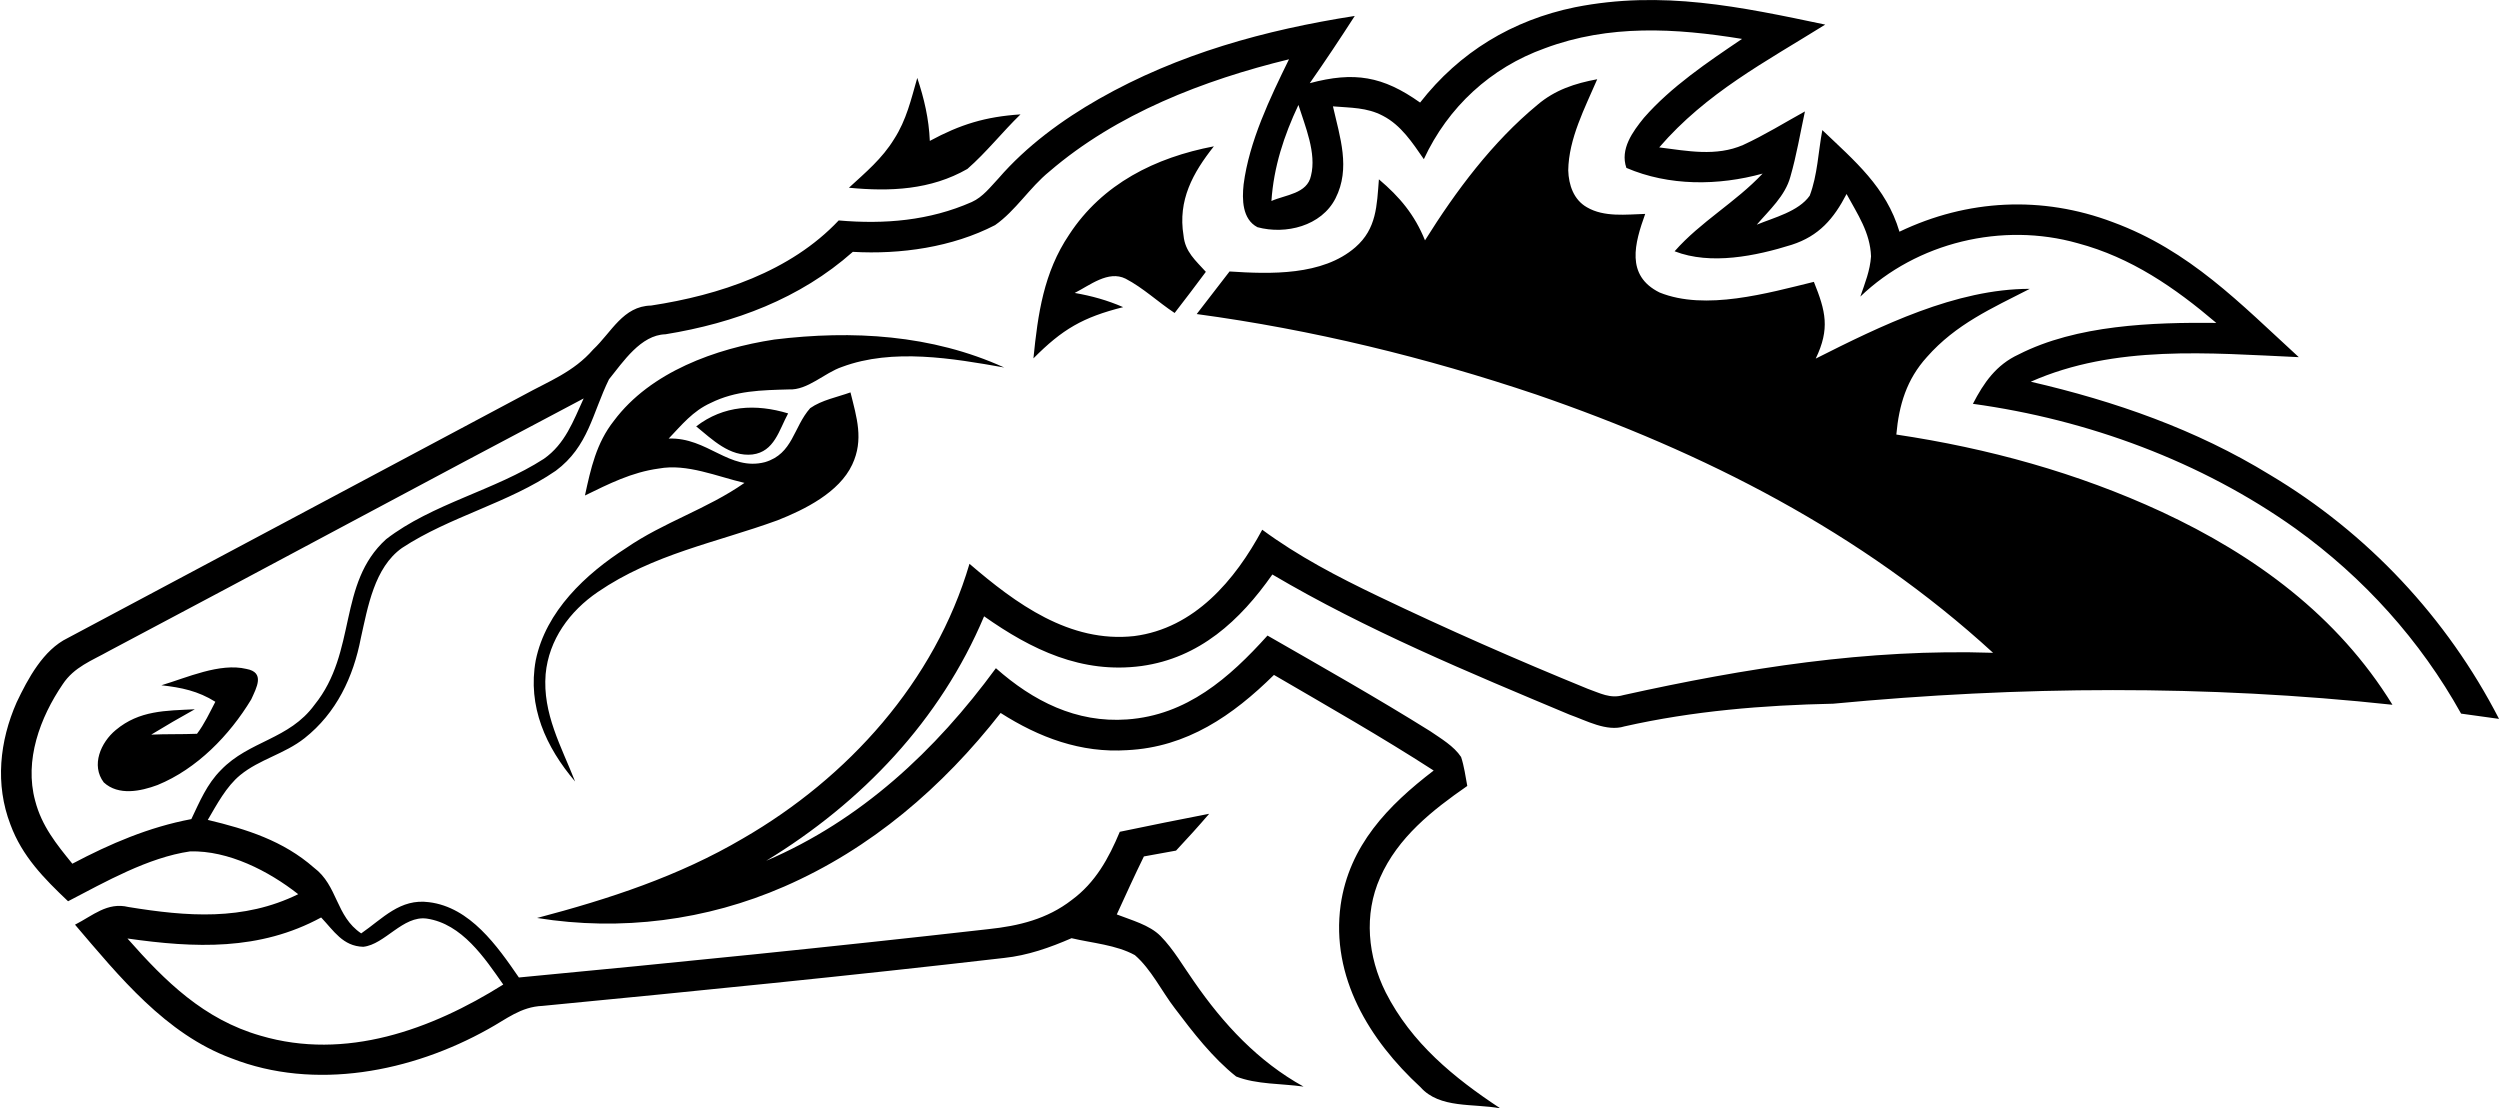 <?xml version="1.0" encoding="UTF-8"?>
<!DOCTYPE svg PUBLIC "-//W3C//DTD SVG 1.0//EN" "http://www.w3.org/TR/2001/REC-SVG-20010904/DTD/svg10.dtd">
<!-- Creator: CorelDRAW -->
<svg xmlns="http://www.w3.org/2000/svg" xml:space="preserve" width="1.667in" height="0.739in" version="1.0" shape-rendering="geometricPrecision" text-rendering="geometricPrecision" image-rendering="optimizeQuality" fill-rule="evenodd" clip-rule="evenodd"
viewBox="0 0 1666.67 739.43"
 xmlns:xlink="http://www.w3.org/1999/xlink"
 xmlns:xodm="http://www.corel.com/coreldraw/odm/2003">
 <g id="Layer_x0020_1">
  <path id="CC_x0020_-_x0020_Mustang.svg" fill="black" d="M213.61 612.12c8.45,8.9 14.47,19.19 28.09,19.57 14.43,-1.49 26.5,-21.06 42.48,-18.8 23.38,3.51 38.43,26.1 50.93,43.99 -48.07,30.15 -105.17,50.87 -161.88,34.14 -37.89,-10.87 -63.58,-36.2 -88.85,-64.86 44.91,6.39 88.15,8.27 129.24,-14.04zm-49.88 -165.82c12.61,2.31 6.79,12.46 3.24,20.34 -14.46,23.94 -36.26,46.39 -62.5,57.11 -11.26,4.19 -26.08,7.31 -35.88,-1.73 -8.68,-11.44 -1.96,-26.73 7.99,-34.95 15.78,-13.18 33.26,-12.89 52.74,-13.85 -9.8,5.43 -19.48,11.06 -29.09,16.92 10.19,-0.48 20.41,-0.14 30.56,-0.57 4.9,-6.44 8.49,-14.18 12.23,-21.35 -11.5,-7.21 -22.65,-9.52 -36,-11.01 17.05,-5.09 39,-15.14 56.71,-10.91zm361.45 -170.48c-6.06,11.11 -9.14,25.58 -23.84,27.41 -15.16,1.63 -26.74,-10 -37.5,-18.75 18.29,-14.09 39.74,-15.2 61.34,-8.66zm-136.41 -9.99c-6.98,15.19 -12.35,30.33 -26.54,40.28 -32.6,21.06 -74.5,29.91 -105.28,53.66 -32.56,29.57 -19.14,75.09 -47.76,110.48 -16.93,23.22 -43.52,23.85 -62.42,43.51 -9.38,9.37 -14.12,20.96 -19.76,32.74 -28.28,5.33 -54.09,16.39 -79.39,29.76 -10.65,-13.08 -20.49,-25.24 -24.81,-42.02 -7.33,-26.97 3.24,-55.48 18.4,-77.74 7.64,-11.54 19.33,-15.67 30.94,-22.21 105.67,-55.87 210.83,-112.69 316.62,-168.46zm127.12 -39.28c52.16,-6.39 105.13,-3.32 153.47,18.65 -34.33,-6.1 -74.5,-12.98 -108.14,-0.43 -11.88,3.99 -23,15.72 -35.61,15.05 -18.25,0.53 -35.34,0.72 -52.12,9.04 -11.96,5.43 -19.18,14.52 -28.01,23.75 25.89,-0.96 40.47,21.92 64.28,15.72 18.71,-5.58 18.83,-23.22 30.13,-36.01 7.72,-5.43 18.13,-7.36 26.89,-10.53 4.13,16.69 8.99,31.54 1.16,48.18 -8.68,18.56 -31.67,30 -49.85,37.17 -41.09,14.95 -82.71,22.4 -119.9,47.83 -18.75,12.79 -32.68,31.78 -34.8,54.81 -2.12,26.3 10.45,48.17 19.67,71.64 -19.52,-22.98 -31.87,-50.1 -26.27,-80.87 6.71,-32.74 33.26,-57.59 60.3,-74.91 25.04,-17.26 54.05,-26.01 78.97,-43.46 -18.4,-4.28 -38.35,-13.03 -57.17,-9.57 -18.02,2.45 -33.18,10.14 -49.27,17.98 3.9,-18.03 7.6,-35 19.33,-49.85 24.43,-32.69 67.98,-48.22 106.94,-54.19zm293.36 -128.94c-14.04,17.69 -24.15,36.01 -20.26,59.52 1.04,10.91 8.06,16.64 14.89,24.23 -6.87,9.23 -13.78,18.37 -20.83,27.46 -11.07,-7.31 -20.98,-16.78 -32.72,-22.89 -11.57,-5.72 -23.92,4.47 -33.95,9.52 11.3,1.97 21.76,4.86 32.33,9.47 -26.93,6.78 -40.55,14.71 -59.87,34.19 2.97,-29.62 6.83,-57.31 23.84,-82.55 22.22,-34.04 57.56,-51.49 96.57,-58.94zm56.4 -27.59c4.48,14.19 12.19,32.21 8.37,47.21 -2.47,12.07 -17.02,12.69 -26.39,16.87 1.54,-22.79 8.33,-43.51 18.02,-64.09zm199.38 -17.21c-8.22,19.13 -19.06,39.61 -19.37,60.87 0.31,9.71 3.59,19.57 12.46,24.61 11.5,6.73 26.16,4.8 38.89,4.42 -6.94,19.42 -13.31,41.11 9.61,52.45 30.56,12.36 72.11,0.39 102.93,-7.11 7.91,19.62 10.8,31.26 1.23,51.2 43.21,-21.78 93.59,-46.58 142.82,-46.54 -25.31,12.98 -49.27,23.51 -68.63,45.48 -13.58,15 -18.63,31.92 -20.41,51.73 61.15,9.14 120.68,25.48 176.89,51.49 62.38,28.99 117.63,69.47 154.12,128.8 -123.99,-13.37 -249.03,-12.5 -373.1,-0.72 -46.95,1.01 -93.48,4.81 -139.35,15.15 -11.84,3.7 -25.35,-3.89 -36.57,-7.84 -67.09,-28.12 -135.57,-56.49 -198.3,-93.51 -21.57,30.77 -48.65,55.72 -87.31,61.06 -39.93,5.34 -73.34,-10.87 -105.01,-33.17 -29.17,69.37 -81.63,124.28 -145.41,163.13 63.27,-27.07 113,-73.51 153.28,-128.51 24.77,21.93 53.59,36.63 87.54,34.19 39.81,-2.79 68.17,-27.65 93.67,-55.96 36.38,20.91 73.03,41.59 108.64,63.85 7.06,4.85 15.74,9.9 20.52,17.16 2.05,6.2 2.93,12.89 4.13,19.33 -23.38,16.2 -46.33,34.33 -58.14,61.11 -11.07,24.76 -8.22,52.79 3.74,76.68 17.17,33.75 45.41,56.87 76.43,77.31 -17.82,-3.42 -40.47,0.38 -53.28,-14.17 -34.07,-31.39 -59.83,-73.42 -53.24,-121.5 5.71,-39.71 31.56,-66.35 62.07,-89.71 -34.83,-22.5 -70.79,-42.93 -106.56,-63.8 -27.47,27.07 -58.06,48.27 -97.95,50.2 -30.9,2.02 -58.72,-8.42 -84.41,-24.81 -38.73,49.52 -86.45,90.58 -144.4,115.82 -51.89,22.65 -108.91,29.96 -164.89,20.96 47.92,-12.65 94.44,-27.79 137.38,-53.08 70.14,-40.53 127.97,-104.57 151.12,-183.22 30.86,26.49 66.82,52.98 109.87,48.22 40.2,-5.15 67.36,-37.26 85.45,-70.96 24.07,17.74 50.39,31.44 77.31,44.33 45.95,22.02 92.67,42.55 139.89,61.82 8.14,2.84 14.89,6.78 23.76,4.19 81.37,-18.03 162.92,-31.01 246.64,-28.22 -87.88,-80.53 -192.74,-133.75 -304.78,-172.31 -73.61,-24.76 -149.57,-43.31 -226.54,-53.7 7.33,-9.47 14.62,-18.94 21.91,-28.41 27.12,1.78 62.04,2.93 83.95,-16.15 14.24,-12.41 14.31,-27.83 15.7,-45.33 13.93,11.78 23.84,23.65 30.75,40.72 20.6,-32.94 44.94,-65.58 75.04,-90.43 11.65,-9.95 25.07,-14.33 39.89,-17.07zm-453.69 -0.82c4.63,13.89 7.76,27.31 8.37,42.02 20.37,-11.01 37.08,-16.15 60.5,-17.69 -12.08,11.73 -22.76,25.33 -35.42,36.39 -24.5,14.04 -51.58,15.19 -79.05,12.55 11.19,-10.29 22.11,-19.33 30.17,-32.5 8.22,-12.74 11.31,-26.44 15.43,-40.77zm438.88 -47.17c58.02,-11.49 110.42,-0.29 166.9,11.59 -40.01,24.95 -79.32,45.48 -110.76,81.93 18.75,2.35 37.96,6.25 56.02,-1.64 14.12,-6.49 27.55,-14.81 41.2,-22.36 -3.13,14.52 -5.59,29.33 -9.72,43.61 -3.47,12.79 -14.04,22.17 -22.42,31.97 11.42,-4.76 27.85,-8.75 35.34,-19.37 5.21,-13.7 5.71,-29.43 8.41,-43.75 21.49,20.53 42.63,38.03 51.46,67.79 45.33,-21.69 95.17,-24.19 142.28,-6.4 51.43,18.94 84.87,54.13 124.15,90.1 -59.69,-2.69 -122.69,-8.46 -178.81,16.39 56.13,12.98 110.22,31.83 159.48,62.07 65.2,38.8 118.21,95.43 152.93,162.88 -8.41,-1.15 -16.82,-2.35 -25.31,-3.51 -27.24,-48.94 -64.93,-90.68 -110.41,-123.42 -62.96,-44.9 -138.89,-72.79 -215.31,-83.27 7.29,-14.13 15.58,-26.06 30.48,-32.93 38.73,-19.76 89.31,-21.49 131.9,-21.06 -27.74,-23.6 -56.79,-43.65 -92.47,-53.17 -50.27,-14.23 -107.29,-0.63 -145.02,35.62 3.08,-8.94 6.48,-17.26 7.14,-26.83 -0.54,-15.91 -8.99,-28.13 -16.32,-41.63 -8.53,16.49 -18.41,28.03 -36.61,33.89 -23.92,7.5 -54.09,13.7 -78.12,4.33 17.44,-19.81 40.62,-32.6 58.72,-51.83 -29.55,8.17 -62.5,8.41 -90.89,-3.8 -4.36,-12.55 4.2,-24.18 11.69,-33.41 18.13,-20.77 42.71,-37.26 65.47,-52.65 -44.41,-7.21 -88.62,-9.81 -131.56,6.25 -36.15,12.93 -64.62,39.23 -80.74,73.99 -7.6,-10.96 -15.13,-22.64 -27.31,-28.94 -10.69,-5.67 -21.57,-5.29 -33.33,-6.3 4.63,20.44 11.92,41.3 1.7,61.39 -9.37,18.46 -33.21,24.33 -52.08,19.23 -10.19,-5.33 -10.3,-18.61 -9.22,-28.56 3.7,-28.7 17.63,-57.65 30.28,-83.46 -56.87,13.85 -115.04,36.3 -159.91,74.91 -13.15,10.67 -22.45,26.11 -36.19,35.72 -28.55,14.77 -63.08,19.67 -94.91,17.84 -35.3,31.3 -78.97,47.5 -125,55 -16.48,0.44 -28.24,18.37 -37.69,30.05 -11.11,22.65 -13.62,44.71 -35.5,61.01 -31.32,21.54 -70.75,30.53 -102.58,51.49 -18.48,13.07 -22.84,39.52 -27.47,60.1 -4.98,26.06 -16.36,50.05 -37.5,66.78 -13.5,10.67 -29.98,14.04 -42.98,24.66 -9.26,7.59 -15.62,19.62 -21.64,29.91 25.96,6.2 50.35,13.89 70.83,31.87 16.01,11.97 14.43,32.36 31.52,43.85 14.43,-9.95 25.93,-23.41 45.26,-20.82 27.43,3.37 45.52,29.23 59.95,50.24 104.51,-9.91 208.98,-20.43 313.26,-32.26 20.18,-2.11 39.24,-6.73 55.56,-19.42 15.81,-11.59 24.69,-27.79 32.1,-45.53 19.87,-4.19 39.77,-8.13 59.64,-12.02 -7.18,8.37 -14.58,16.54 -22.11,24.57 -7.14,1.3 -14.31,2.59 -21.45,3.89 -6.29,12.79 -12.15,25.77 -18.09,38.7 9.65,3.8 21.83,6.97 29.2,14.42 8.72,8.85 15.2,20.34 22.38,30.43 19.48,28.22 42.74,53.28 73.03,70.01 -14.43,-2.07 -31.4,-1.36 -44.98,-6.74 -15.78,-12.55 -28.74,-29.39 -40.86,-45.43 -8.83,-11.44 -15.78,-26.11 -26.7,-35.54 -12.46,-6.87 -28.55,-8.03 -42.24,-11.3 -14.5,6.3 -29.2,11.49 -45.02,13.18 -102.51,11.87 -205.2,22.07 -307.91,31.98 -14.66,0.61 -24.07,8.83 -36.34,15.52 -50.93,28.52 -115.63,41.35 -171.3,19.43 -43.83,-16.2 -74.84,-54.57 -104.32,-89.13 11.92,-6.06 21.53,-15.24 35.69,-11.78 39.04,6.35 76.62,9.38 113.23,-8.56 -19.75,-15.53 -46.53,-29.23 -72.11,-28.56 -28.08,4.09 -56.48,20.29 -81.44,33.27 -16.05,-15.24 -30.63,-29.95 -38.46,-51.2 -10.3,-26.78 -7.25,-55.67 4.17,-81.54 7.52,-15.76 17.71,-34.95 34.07,-42.88 101.39,-53.9 202.69,-108.08 304.04,-162.02 17.01,-9.37 33.45,-15.44 46.53,-30.48 12.31,-11.59 19.91,-28.94 38.65,-29.33 45.3,-6.92 92.94,-22.59 125.15,-56.78 30.52,2.65 60.49,0.2 88.81,-12.3 7.37,-3.32 12.42,-10.05 17.86,-15.82 18.59,-21.49 42.44,-38.99 67.01,-52.98 52.93,-30.1 110.84,-46.01 170.64,-55.34 -9.72,15.1 -19.68,30.09 -30.02,44.86 29.67,-7.93 48.76,-4.71 73.61,12.93 26.28,-33.7 61.57,-55 103.39,-63.61z"/>
 </g>
</svg>
